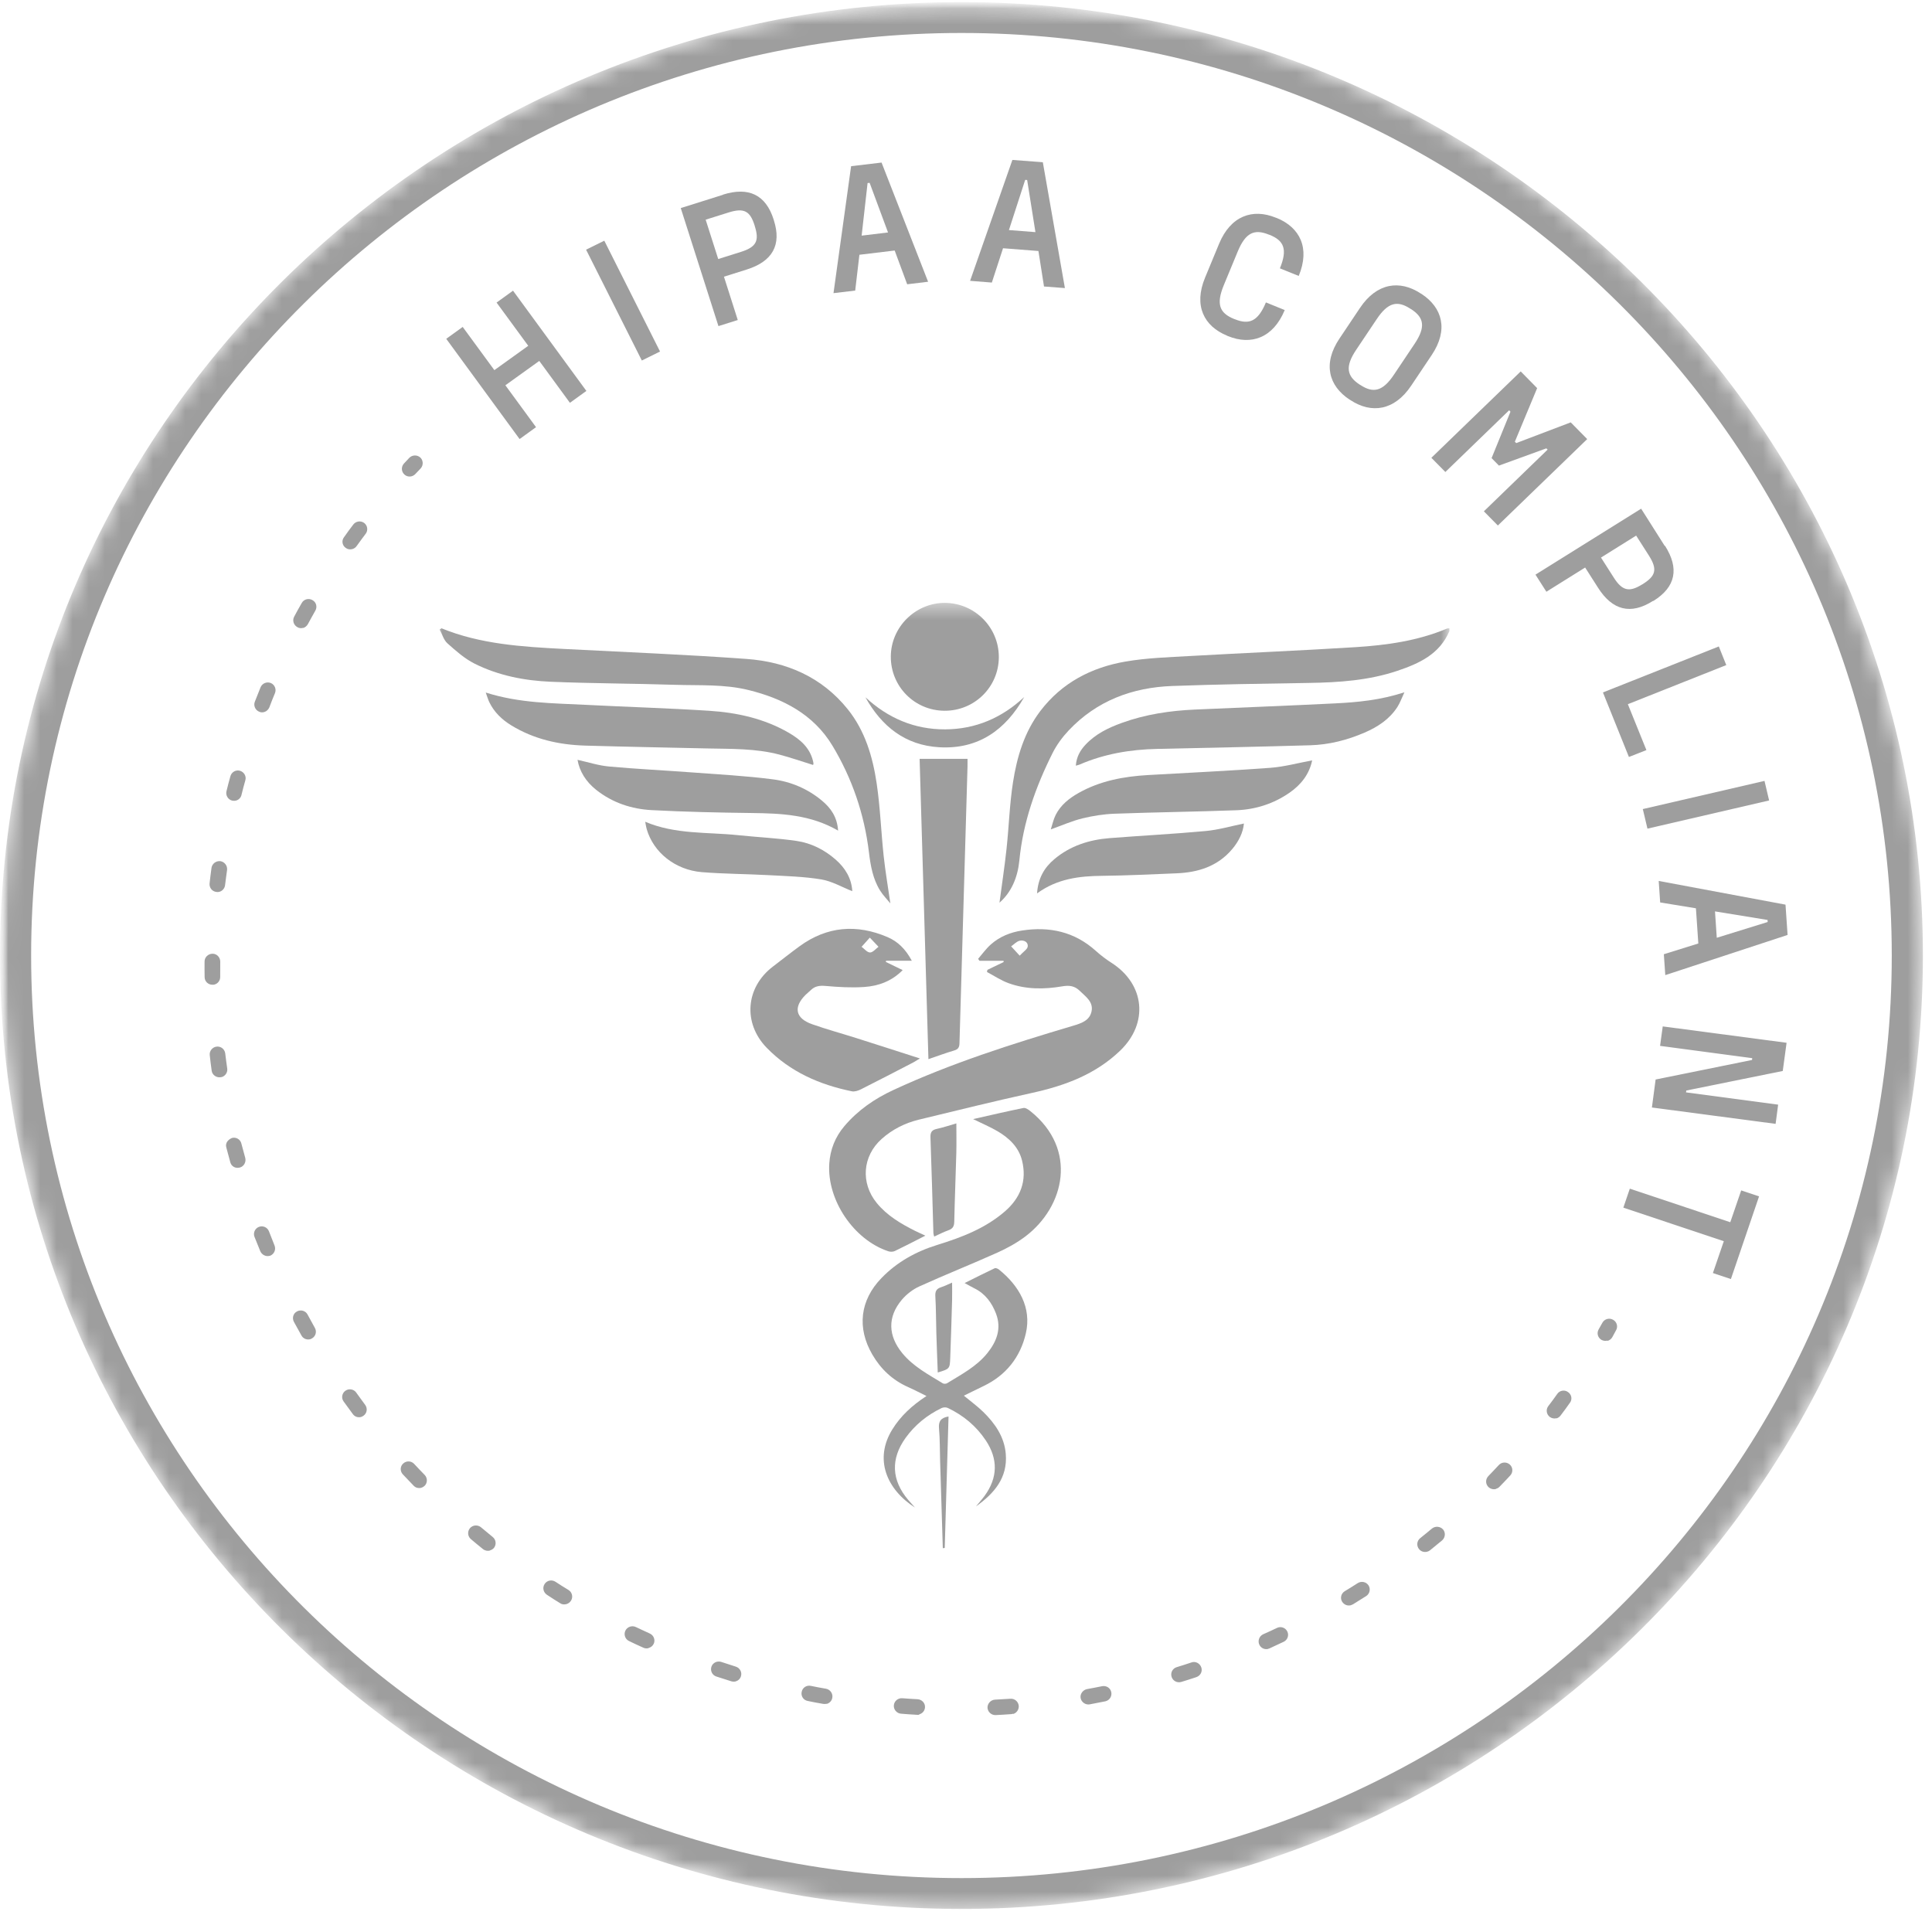 <?xml version="1.0" encoding="utf-8"?>
<svg xmlns="http://www.w3.org/2000/svg" fill="none" height="100%" overflow="visible" preserveAspectRatio="none" style="display: block;" viewBox="0 0 120 120" width="100%">
<g id="Group 1">
<g id="HIPAA 1">
<g id="Clip path group">
<mask height="120" id="mask0_0_1267" maskUnits="userSpaceOnUse" style="mask-type:luminance" width="120" x="0" y="0">
<g id="clip0_3061_4395">
<path d="M120 0.13H0V119.13H120V0.13Z" fill="white" id="Vector"/>
</g>
</mask>
<g mask="url(#mask0_0_1267)">
<g id="Group">
<g id="Mask group">
<mask height="120" id="mask1_0_1267" maskUnits="userSpaceOnUse" style="mask-type:luminance" width="120" x="0" y="0">
<g id="Group_2">
<path d="M120 0.13H0V119.13H120V0.13Z" fill="white" id="Vector_2"/>
</g>
</mask>
<g mask="url(#mask1_0_1267)">
<g id="Group_3">
<g id="Mask group_2">
<mask height="119" id="mask2_0_1267" maskUnits="userSpaceOnUse" style="mask-type:luminance" width="120" x="0" y="0">
<g id="Group_4">
<path d="M119.435 59.35C119.435 26.643 92.699 0.13 59.717 0.13C26.736 0.13 0 26.643 0 59.35C0 92.055 26.736 118.569 59.717 118.569C92.699 118.569 119.435 92.055 119.435 59.35Z" fill="white" id="Vector_3"/>
</g>
</mask>
<g mask="url(#mask2_0_1267)">
<g id="Group_5">
<path d="M99.837 83.267C99.716 83.299 99.591 83.283 99.475 83.224C99.239 83.089 99.161 82.801 99.297 82.566L99.527 82.158C99.655 81.925 99.951 81.837 100.189 81.972C100.423 82.099 100.512 82.393 100.375 82.628L100.141 83.057C100.073 83.175 99.964 83.253 99.842 83.286L99.837 83.267Z" fill="#9E9E9E" id="Vector_4"/>
<path d="M73.357 104.471C73.105 104.539 72.847 104.399 72.77 104.151C72.691 103.894 72.829 103.629 73.088 103.55C73.394 103.46 73.697 103.358 74.001 103.258C74.246 103.164 74.525 103.308 74.614 103.562C74.702 103.817 74.564 104.081 74.307 104.17C73.994 104.272 73.691 104.373 73.376 104.467L73.357 104.471ZM68.674 105.667C68.674 105.667 68.656 105.672 68.646 105.673C68.324 105.739 68.008 105.794 67.685 105.86C67.428 105.908 67.169 105.729 67.12 105.474C67.072 105.218 67.255 104.971 67.51 104.914C67.826 104.86 68.139 104.795 68.452 104.733C68.719 104.682 68.972 104.843 69.024 105.107C69.073 105.361 68.917 105.602 68.674 105.667ZM78.779 102.415C78.555 102.475 78.316 102.37 78.216 102.148C78.111 101.908 78.214 101.622 78.454 101.509C78.75 101.381 79.034 101.246 79.318 101.111C79.557 100.997 79.845 101.1 79.959 101.338C80.073 101.575 79.971 101.861 79.731 101.974C79.438 102.112 79.144 102.249 78.842 102.389C78.814 102.397 78.786 102.403 78.767 102.409L78.779 102.415ZM62.917 106.442C62.917 106.442 62.861 106.457 62.823 106.467C62.5 106.493 62.174 106.51 61.848 106.527C61.581 106.539 61.357 106.339 61.336 106.077C61.325 105.813 61.535 105.588 61.79 105.569C62.116 105.553 62.429 105.529 62.755 105.512C63.02 105.491 63.253 105.688 63.277 105.959C63.29 106.194 63.136 106.403 62.922 106.461L62.917 106.442ZM83.903 99.704C83.698 99.758 83.485 99.675 83.365 99.489C83.225 99.268 83.295 98.972 83.527 98.831C83.803 98.668 84.068 98.498 84.333 98.329C84.565 98.188 84.852 98.25 85.001 98.469C85.141 98.69 85.081 98.984 84.86 99.132C84.586 99.303 84.312 99.476 84.029 99.651C83.985 99.672 83.941 99.693 83.903 99.704ZM57.105 106.497C57.058 106.51 57.011 106.521 56.947 106.509C56.621 106.487 56.297 106.473 55.968 106.441C55.703 106.422 55.499 106.188 55.518 105.926C55.537 105.662 55.773 105.461 56.039 105.48C56.356 105.505 56.682 105.527 56.997 105.542C57.262 105.561 57.472 105.783 57.453 106.046C57.441 106.259 57.296 106.426 57.099 106.479L57.105 106.497ZM88.642 96.379C88.464 96.427 88.259 96.372 88.137 96.216C87.972 96.011 87.999 95.707 88.206 95.542C88.453 95.347 88.698 95.143 88.944 94.939C89.149 94.775 89.457 94.802 89.629 94.995C89.804 95.197 89.767 95.504 89.573 95.675C89.319 95.882 89.073 96.086 88.819 96.293C88.761 96.338 88.707 96.362 88.642 96.379ZM51.336 105.825C51.271 105.842 51.201 105.842 51.128 105.831C50.803 105.778 50.485 105.715 50.167 105.649C49.904 105.601 49.736 105.347 49.794 105.084C49.844 104.822 50.099 104.655 50.365 104.713C50.673 104.78 50.989 104.835 51.304 104.89C51.568 104.94 51.745 105.191 51.696 105.453C51.666 105.638 51.526 105.786 51.348 105.832L51.336 105.825ZM92.916 92.484C92.757 92.526 92.585 92.482 92.454 92.368C92.263 92.181 92.254 91.885 92.44 91.687C92.659 91.46 92.878 91.232 93.094 90.997C93.271 90.801 93.579 90.789 93.776 90.965C93.974 91.14 93.986 91.444 93.809 91.64C93.584 91.879 93.367 92.116 93.138 92.345C93.076 92.411 92.997 92.452 92.913 92.474L92.916 92.484ZM45.694 104.435C45.61 104.458 45.51 104.455 45.422 104.428C45.115 104.331 44.797 104.227 44.49 104.13C44.238 104.048 44.105 103.775 44.187 103.525C44.27 103.275 44.544 103.143 44.797 103.224C45.103 103.322 45.4 103.421 45.707 103.519C45.959 103.6 46.102 103.87 46.02 104.12C45.973 104.282 45.835 104.398 45.685 104.438L45.694 104.435ZM96.674 88.089C96.534 88.126 96.386 88.097 96.262 88.01C96.049 87.849 96.008 87.552 96.162 87.342C96.355 87.092 96.545 86.833 96.726 86.576C96.877 86.357 97.183 86.306 97.397 86.467C97.618 86.618 97.67 86.921 97.507 87.133C97.319 87.402 97.129 87.661 96.929 87.922C96.863 88.01 96.77 88.074 96.667 88.101L96.674 88.089ZM40.28 102.369C40.178 102.397 40.056 102.389 39.951 102.338C39.656 102.207 39.358 102.068 39.069 101.927C38.828 101.812 38.729 101.52 38.845 101.281C38.961 101.042 39.255 100.944 39.496 101.059C39.782 101.191 40.07 101.332 40.366 101.463C40.607 101.577 40.713 101.857 40.606 102.094C40.543 102.23 40.427 102.32 40.297 102.355L40.28 102.369ZM35.167 99.637C35.045 99.669 34.902 99.658 34.791 99.578C34.513 99.404 34.238 99.238 33.968 99.053C33.747 98.902 33.679 98.613 33.827 98.385C33.976 98.157 34.27 98.099 34.501 98.246C34.769 98.423 35.034 98.59 35.309 98.756C35.537 98.894 35.608 99.193 35.468 99.418C35.397 99.526 35.298 99.603 35.186 99.632L35.167 99.637ZM30.433 96.308C30.293 96.346 30.126 96.32 29.997 96.216C29.743 96.015 29.495 95.803 29.25 95.6C29.043 95.427 29.022 95.124 29.187 94.921C29.362 94.716 29.666 94.695 29.871 94.859C30.116 95.062 30.361 95.265 30.606 95.468C30.811 95.632 30.844 95.941 30.679 96.144C30.61 96.222 30.524 96.274 30.43 96.299L30.433 96.308ZM26.165 92.408C25.997 92.453 25.816 92.412 25.689 92.276C25.467 92.048 25.242 91.809 25.018 91.572C24.834 91.372 24.852 91.069 25.046 90.899C25.247 90.716 25.553 90.735 25.725 90.927C25.938 91.158 26.16 91.387 26.382 91.616C26.563 91.806 26.557 92.116 26.365 92.296C26.3 92.353 26.231 92.391 26.156 92.411L26.165 92.408ZM22.424 88.011C22.237 88.061 22.03 87.997 21.914 87.829C21.725 87.572 21.532 87.305 21.343 87.048C21.184 86.832 21.242 86.529 21.453 86.383C21.671 86.225 21.977 86.283 22.124 86.493C22.314 86.75 22.494 87.01 22.681 87.258C22.84 87.474 22.8 87.772 22.582 87.93C22.531 87.963 22.48 87.996 22.424 88.011ZM19.267 83.181C19.061 83.236 18.828 83.149 18.723 82.948C18.566 82.662 18.411 82.386 18.254 82.1C18.13 81.864 18.212 81.575 18.449 81.452C18.696 81.327 18.981 81.42 19.102 81.646C19.257 81.923 19.403 82.202 19.557 82.478C19.69 82.711 19.608 83.001 19.374 83.133C19.339 83.152 19.304 83.171 19.267 83.181ZM16.746 78.002C16.513 78.065 16.269 77.941 16.169 77.72C16.049 77.424 15.927 77.119 15.807 76.823C15.711 76.581 15.835 76.299 16.08 76.204C16.334 76.107 16.608 76.233 16.704 76.475C16.824 76.771 16.934 77.069 17.054 77.365C17.15 77.607 17.035 77.886 16.793 77.99C16.774 77.996 16.756 78 16.737 78.005L16.746 78.002ZM14.894 72.518C14.632 72.588 14.377 72.457 14.306 72.198L14.296 72.16C14.216 71.864 14.134 71.558 14.054 71.262C13.984 71.002 14.156 70.788 14.408 70.681C14.669 70.612 14.932 70.77 14.993 71.032C15.07 71.32 15.151 71.616 15.231 71.912C15.301 72.172 15.155 72.449 14.894 72.518ZM13.745 66.896C13.745 66.896 13.708 66.906 13.689 66.911C13.427 66.941 13.178 66.759 13.147 66.499C13.1 66.174 13.063 65.856 13.028 65.538C12.998 65.278 13.193 65.037 13.455 65.007C13.717 64.977 13.957 65.162 13.99 65.431C14.026 65.749 14.071 66.065 14.114 66.371C14.148 66.61 13.991 66.841 13.757 66.903L13.745 66.896ZM13.315 61.153C13.315 61.153 13.24 61.172 13.197 61.164C12.928 61.166 12.711 60.956 12.709 60.688C12.701 60.362 12.705 60.044 12.706 59.716C12.706 59.457 12.928 59.24 13.198 59.238C13.467 59.235 13.678 59.458 13.68 59.725C13.676 60.044 13.681 60.36 13.677 60.679C13.679 60.907 13.53 61.095 13.324 61.15L13.315 61.153ZM13.62 55.392C13.564 55.407 13.506 55.413 13.442 55.4C13.174 55.372 12.989 55.133 13.018 54.867C13.052 54.55 13.094 54.221 13.137 53.902C13.178 53.643 13.419 53.46 13.687 53.488C13.948 53.528 14.132 53.767 14.104 54.032C14.058 54.343 14.023 54.66 13.979 54.979C13.955 55.184 13.807 55.342 13.63 55.39L13.62 55.392ZM14.662 49.724C14.587 49.744 14.508 49.745 14.423 49.728C14.166 49.667 14.004 49.402 14.066 49.148C14.14 48.83 14.226 48.519 14.312 48.209C14.383 47.952 14.653 47.8 14.903 47.873C15.152 47.946 15.312 48.201 15.241 48.458C15.152 48.76 15.075 49.068 14.998 49.377C14.957 49.556 14.821 49.682 14.653 49.727L14.662 49.724ZM16.401 44.228C16.307 44.253 16.197 44.253 16.105 44.208C15.859 44.114 15.732 43.83 15.827 43.587C15.946 43.287 16.065 42.987 16.185 42.687C16.288 42.441 16.568 42.327 16.814 42.421C17.061 42.524 17.177 42.801 17.082 43.044C16.96 43.335 16.841 43.635 16.731 43.932C16.67 44.077 16.55 44.189 16.41 44.226L16.401 44.228ZM18.822 38.998C18.71 39.028 18.579 39.023 18.47 38.953C18.235 38.826 18.146 38.532 18.273 38.3C18.425 38.011 18.58 37.732 18.744 37.45C18.872 37.217 19.171 37.138 19.407 37.274C19.642 37.4 19.722 37.696 19.585 37.931C19.43 38.211 19.273 38.481 19.121 38.77C19.052 38.887 18.946 38.975 18.825 39.007L18.822 38.998ZM21.875 34.106C21.745 34.141 21.59 34.122 21.476 34.033C21.255 33.884 21.203 33.58 21.366 33.368C21.553 33.099 21.744 32.84 21.944 32.579C22.107 32.367 22.406 32.327 22.617 32.479C22.831 32.641 22.872 32.938 22.718 33.147C22.525 33.397 22.344 33.654 22.154 33.913C22.09 34.009 21.988 34.076 21.885 34.103L21.875 34.106Z" fill="#9E9E9E" id="Vector_5"/>
<path d="M25.569 29.581C25.41 29.623 25.241 29.588 25.119 29.472C24.922 29.296 24.909 28.991 25.087 28.795L25.421 28.438C25.601 28.252 25.908 28.239 26.105 28.415C26.294 28.594 26.306 28.898 26.129 29.094L25.801 29.439C25.739 29.506 25.653 29.558 25.569 29.581Z" fill="#9E9E9E" id="Vector_6"/>
<path d="M30.843 18.793L31.865 18.055L36.421 24.281L35.399 25.019L33.495 22.418L31.39 23.93L33.294 26.532L32.273 27.27L27.717 21.044L28.739 20.306L30.706 22.99L32.81 21.478L30.843 18.793Z" fill="#9E9E9E" id="Vector_7"/>
<path d="M39.865 22.392L36.403 15.508L37.534 14.95L40.996 21.834L39.865 22.392Z" fill="#9E9E9E" id="Vector_8"/>
<path d="M44.901 12.09C46.497 11.586 47.566 12.096 48.052 13.635L48.065 13.682C48.56 15.218 47.974 16.237 46.388 16.738L44.966 17.186L45.824 19.877L44.624 20.255L42.283 12.924L44.904 12.099L44.901 12.09ZM46.869 13.999C46.591 13.12 46.228 12.889 45.251 13.198L43.83 13.645L44.61 16.089L46.031 15.642C47.009 15.332 47.159 14.925 46.881 14.046L46.869 13.999Z" fill="#9E9E9E" id="Vector_9"/>
<path d="M56.347 17.657L55.57 15.56L53.379 15.824L53.118 18.048L51.77 18.208L52.863 10.322L54.755 10.097L57.646 17.5L56.347 17.657ZM53.518 14.636L55.157 14.438L54.014 11.356L53.887 11.37L53.518 14.636Z" fill="#9E9E9E" id="Vector_10"/>
<path d="M64.846 17.801L64.499 15.59L62.3 15.419L61.605 17.55L60.254 17.443L62.881 9.934L64.772 10.076L66.143 17.893L64.835 17.794L64.846 17.801ZM62.666 14.29L64.313 14.418L63.798 11.179L63.676 11.172L62.666 14.29Z" fill="#9E9E9E" id="Vector_11"/>
<path d="M76.212 20.846C74.782 20.263 74.127 18.987 74.848 17.247L75.72 15.139C76.442 13.398 77.809 12.936 79.237 13.519L79.304 13.541C80.733 14.124 81.388 15.4 80.666 17.14L79.497 16.667C79.986 15.475 79.742 14.944 78.867 14.591L78.8 14.569C77.924 14.216 77.371 14.432 76.88 15.615L76.008 17.723C75.519 18.915 75.763 19.446 76.641 19.808L76.708 19.831C77.584 20.183 78.136 19.967 78.628 18.784L79.797 19.258C79.076 20.998 77.709 21.461 76.28 20.878L76.214 20.855L76.212 20.846Z" fill="#9E9E9E" id="Vector_12"/>
<path d="M83.824 24.82C82.534 23.972 82.141 22.597 83.199 21.025L84.469 19.129C85.516 17.56 86.949 17.378 88.239 18.226L88.299 18.26C89.589 19.108 89.981 20.484 88.924 22.055L87.654 23.951C86.606 25.521 85.174 25.703 83.883 24.854L83.824 24.82ZM84.501 23.916C85.291 24.431 85.882 24.323 86.587 23.262L87.856 21.366C88.571 20.303 88.444 19.721 87.654 19.206L87.594 19.172C86.804 18.657 86.213 18.765 85.508 19.826L84.238 21.722C83.524 22.785 83.661 23.364 84.442 23.882L84.501 23.916Z" fill="#9E9E9E" id="Vector_13"/>
<path d="M88.905 28.435L94.454 23.069L95.475 24.108L94.091 27.434L94.175 27.521L97.561 26.234L98.584 27.273L93.035 32.64L92.166 31.759L96.126 27.926L96.046 27.848L93.101 28.919L92.645 28.454L93.818 25.571L93.734 25.484L89.774 29.316L88.905 28.435Z" fill="#9E9E9E" id="Vector_14"/>
<path d="M103.418 33.902C104.307 35.304 104.087 36.454 102.709 37.317L102.661 37.33C101.286 38.202 100.145 37.909 99.253 36.498L98.456 35.25L96.049 36.754L95.371 35.692L101.934 31.596L103.399 33.907L103.418 33.902ZM102.046 36.272C102.832 35.775 102.964 35.373 102.421 34.514L101.624 33.267L99.44 34.631L100.237 35.879C100.78 36.738 101.231 36.776 102.011 36.291L102.048 36.281L102.046 36.272Z" fill="#9E9E9E" id="Vector_15"/>
<path d="M101.112 43.747L102.261 46.589L101.175 47.017L99.561 43.008L106.759 40.152L107.222 41.31L101.11 43.738L101.112 43.747Z" fill="#9E9E9E" id="Vector_16"/>
<path d="M102.039 50.253L109.596 48.503L109.883 49.718L102.326 51.468L102.036 50.244L102.039 50.253Z" fill="#9E9E9E" id="Vector_17"/>
<path d="M103.335 59.272L105.486 58.601L105.337 56.416L103.116 56.053L103.025 54.717L110.901 56.189L111.03 58.071L103.434 60.566L103.344 59.269L103.335 59.272ZM106.522 56.618L106.632 58.247L109.792 57.268L109.788 57.14L106.52 56.608L106.522 56.618Z" fill="#9E9E9E" id="Vector_18"/>
<path d="M103.284 63.753L110.968 64.769L110.73 66.52L104.741 67.734L104.721 67.849L110.444 68.612L110.286 69.805L102.603 68.789L102.834 67.05L108.824 65.836L108.833 65.724L103.11 64.961L103.275 63.755L103.284 63.753Z" fill="#9E9E9E" id="Vector_19"/>
<path d="M107.502 79.441L106.391 79.071L107.069 77.094L100.829 75.009L101.231 73.83L107.471 75.915L108.149 73.938L109.259 74.308L107.511 79.439L107.502 79.441Z" fill="#9E9E9E" id="Vector_20"/>
<path d="M59.718 118.569C26.788 118.569 0 92.005 0 59.35C0 26.695 26.788 0.13 59.718 0.13C92.647 0.13 119.435 26.695 119.435 59.35C119.435 92.005 92.647 118.569 59.718 118.569ZM59.718 2.048C27.852 2.048 1.934 27.75 1.934 59.35C1.934 90.95 27.852 116.652 59.718 116.652C91.583 116.652 117.501 90.95 117.501 59.35C117.501 27.75 91.583 2.048 59.718 2.048Z" fill="#9E9E9E" id="Vector_21"/>
<g id="Mask group_3">
<mask height="63" id="mask3_0_1267" maskUnits="userSpaceOnUse" style="mask-type:luminance" width="65" x="26" y="37">
<g id="Group_6">
<path d="M90.024 37.447H26.996V99.948H90.024V37.447Z" fill="white" id="Vector_22"/>
</g>
</mask>
<g mask="url(#mask3_0_1267)">
<g id="Group_7">
<path d="M90.024 39.198C89.416 40.635 88.145 41.211 86.794 41.666C85.015 42.264 83.169 42.389 81.306 42.418C78.473 42.463 75.639 42.504 72.807 42.608C70.327 42.7 68.121 43.525 66.382 45.364C65.988 45.782 65.632 46.264 65.376 46.776C64.324 48.877 63.546 51.067 63.316 53.43C63.215 54.467 62.839 55.404 62.079 56.067C62.224 54.979 62.395 53.856 62.517 52.729C62.667 51.35 62.705 49.957 62.919 48.59C63.166 47.002 63.626 45.462 64.624 44.153C65.956 42.407 67.789 41.456 69.899 41.092C71.232 40.861 72.602 40.822 73.957 40.744C77.365 40.551 80.776 40.41 84.183 40.197C86.121 40.075 88.043 39.807 89.859 39.048C89.908 39.027 89.969 39.033 90.024 39.027V39.198Z" fill="#9E9E9E" id="Vector_23"/>
<path d="M57.476 76.748C56.796 77.094 56.194 77.409 55.582 77.702C55.47 77.756 55.302 77.76 55.182 77.721C53.025 77.01 51.358 74.533 51.508 72.272C51.567 71.397 51.873 70.622 52.444 69.949C53.285 68.957 54.315 68.246 55.494 67.7C59.088 66.034 62.848 64.843 66.633 63.717C67.141 63.566 67.691 63.397 67.802 62.798C67.91 62.217 67.428 61.899 67.065 61.542C66.751 61.233 66.414 61.189 65.986 61.262C64.858 61.455 63.722 61.464 62.632 61.063C62.166 60.892 61.743 60.606 61.301 60.372C61.311 60.327 61.321 60.283 61.331 60.239C61.667 60.077 62.003 59.916 62.339 59.754C62.336 59.729 62.333 59.703 62.331 59.678H60.839C60.81 59.637 60.781 59.597 60.752 59.556C61.01 59.259 61.241 58.932 61.531 58.672C62.082 58.177 62.753 57.907 63.481 57.796C65.195 57.533 66.744 57.872 68.064 59.061C68.367 59.334 68.697 59.585 69.041 59.805C71.109 61.131 71.353 63.551 69.574 65.259C68.049 66.723 66.165 67.428 64.138 67.874C61.776 68.393 59.427 68.973 57.076 69.543C56.212 69.753 55.427 70.146 54.759 70.743C53.57 71.807 53.443 73.476 54.453 74.716C55.096 75.504 55.95 76.005 56.841 76.453C57.028 76.546 57.221 76.629 57.476 76.748ZM63.335 59.358C63.567 59.106 63.812 58.962 63.833 58.79C63.87 58.497 63.578 58.377 63.339 58.429C63.145 58.471 62.981 58.657 62.804 58.78C62.954 58.944 63.105 59.108 63.335 59.358Z" fill="#9E9E9E" id="Vector_24"/>
<path d="M60.443 69.51C61.511 69.269 62.536 69.027 63.568 68.819C63.696 68.793 63.879 68.919 64.002 69.018C66.953 71.38 66.136 74.94 63.694 76.793C63.159 77.199 62.552 77.531 61.938 77.807C60.338 78.526 58.706 79.174 57.108 79.899C56.698 80.084 56.301 80.39 56.011 80.735C55.113 81.803 55.158 82.972 56.048 84.054C56.732 84.885 57.667 85.373 58.558 85.921C58.623 85.96 58.756 85.957 58.822 85.916C59.714 85.367 60.654 84.882 61.328 84.043C61.91 83.317 62.216 82.517 61.866 81.596C61.609 80.919 61.195 80.351 60.518 80.019C60.343 79.933 60.174 79.834 59.915 79.693C60.578 79.362 61.175 79.06 61.78 78.774C61.843 78.744 61.976 78.796 62.043 78.851C63.303 79.861 64.085 81.231 63.717 82.819C63.377 84.291 62.492 85.418 61.095 86.088C60.689 86.283 60.286 86.483 59.867 86.687C60.295 87.043 60.71 87.343 61.072 87.697C61.804 88.415 62.38 89.24 62.47 90.299C62.596 91.79 61.749 92.762 60.621 93.564C60.8 93.345 60.991 93.134 61.158 92.906C61.974 91.785 61.999 90.621 61.229 89.466C60.633 88.571 59.832 87.908 58.867 87.449C58.762 87.399 58.589 87.406 58.483 87.458C57.586 87.89 56.831 88.5 56.248 89.31C55.311 90.612 55.369 91.935 56.409 93.161C56.524 93.296 56.644 93.427 56.829 93.636C55.064 92.503 54.279 90.625 55.428 88.777C55.947 87.943 56.648 87.295 57.545 86.709C57.123 86.503 56.77 86.315 56.405 86.154C55.438 85.725 54.709 85.04 54.18 84.13C53.218 82.475 53.415 80.76 54.751 79.381C55.719 78.382 56.899 77.73 58.222 77.322C59.732 76.856 61.198 76.296 62.415 75.243C63.385 74.403 63.794 73.348 63.481 72.083C63.275 71.252 62.681 70.689 61.968 70.268C61.497 69.991 60.988 69.778 60.444 69.511L60.443 69.51Z" fill="#9E9E9E" id="Vector_25"/>
<path d="M27.417 39.024C29.85 40.015 32.422 40.171 34.998 40.306C38.789 40.503 42.585 40.653 46.371 40.928C48.855 41.109 51.048 42.051 52.656 44.054C53.735 45.397 54.208 47.013 54.454 48.675C54.673 50.156 54.725 51.662 54.885 53.154C54.99 54.133 55.158 55.106 55.302 56.111C55.097 55.858 54.848 55.609 54.666 55.317C54.214 54.591 54.072 53.77 53.971 52.932C53.685 50.566 52.924 48.338 51.701 46.31C50.531 44.373 48.638 43.388 46.489 42.859C44.986 42.488 43.447 42.584 41.922 42.535C39.358 42.453 36.792 42.452 34.23 42.346C32.581 42.279 30.957 41.963 29.47 41.216C28.853 40.906 28.31 40.423 27.789 39.957C27.558 39.751 27.465 39.392 27.309 39.102C27.345 39.076 27.38 39.05 27.417 39.024Z" fill="#9E9E9E" id="Vector_26"/>
<path d="M56.633 59.672H55.035C55.031 59.698 55.027 59.724 55.023 59.749C55.358 59.912 55.693 60.074 56.067 60.255C55.391 60.943 54.569 61.242 53.687 61.303C52.888 61.358 52.077 61.31 51.277 61.239C50.906 61.207 50.614 61.245 50.353 61.505C50.253 61.604 50.138 61.69 50.038 61.789C49.265 62.557 49.401 63.248 50.438 63.615C51.344 63.935 52.275 64.187 53.191 64.478C54.471 64.883 55.747 65.297 57.137 65.743C56.922 65.872 56.823 65.939 56.719 65.993C55.637 66.553 54.557 67.115 53.469 67.662C53.303 67.745 53.083 67.818 52.911 67.783C50.901 67.372 49.079 66.576 47.623 65.081C46.131 63.55 46.31 61.321 48.011 60.032C48.563 59.613 49.104 59.18 49.664 58.772C51.373 57.528 53.211 57.385 55.127 58.205C55.762 58.477 56.249 58.95 56.633 59.672ZM54.026 58.237C53.795 58.494 53.655 58.651 53.514 58.808C53.689 58.935 53.864 59.161 54.039 59.161C54.215 59.161 54.391 58.935 54.566 58.807C54.414 58.647 54.261 58.486 54.026 58.237Z" fill="#9E9E9E" id="Vector_27"/>
<path d="M57.119 47.133H60.095C60.095 47.293 60.099 47.456 60.094 47.619C59.927 53.344 59.757 59.07 59.595 64.796C59.588 65.045 59.519 65.173 59.27 65.246C58.756 65.398 58.252 65.586 57.666 65.785C57.483 59.546 57.302 53.353 57.119 47.133Z" fill="#9E9E9E" id="Vector_28"/>
<path d="M30.171 43.015C32.274 43.683 34.349 43.674 36.41 43.78C38.956 43.911 41.506 43.984 44.051 44.148C45.785 44.26 47.474 44.632 49.002 45.519C49.699 45.924 50.301 46.437 50.5 47.279C50.514 47.334 50.523 47.39 50.526 47.446C50.527 47.47 50.505 47.495 50.497 47.511C49.797 47.294 49.106 47.053 48.4 46.867C46.932 46.482 45.424 46.52 43.924 46.487C41.402 46.43 38.88 46.384 36.359 46.311C34.723 46.264 33.157 45.915 31.744 45.046C31.169 44.691 30.69 44.231 30.391 43.611C30.313 43.451 30.266 43.276 30.171 43.015Z" fill="#9E9E9E" id="Vector_29"/>
<path d="M66.821 47.556C66.864 47.004 67.093 46.609 67.416 46.262C68.041 45.589 68.841 45.203 69.686 44.898C71.15 44.367 72.671 44.142 74.219 44.072C77.119 43.942 80.019 43.834 82.917 43.689C84.328 43.619 85.734 43.487 87.231 42.999C87.056 43.372 86.957 43.66 86.797 43.908C86.304 44.675 85.572 45.152 84.753 45.505C83.678 45.969 82.552 46.256 81.383 46.29C78.213 46.382 75.041 46.448 71.871 46.516C70.2 46.552 68.579 46.826 67.038 47.495C66.989 47.516 66.933 47.525 66.821 47.556Z" fill="#9E9E9E" id="Vector_30"/>
<path d="M58.658 44.146C56.8 44.132 55.32 42.634 55.33 40.776C55.34 38.938 56.874 37.427 58.712 37.447C60.562 37.467 62.051 38.981 62.039 40.83C62.027 42.679 60.518 44.16 58.658 44.146Z" fill="#9E9E9E" id="Vector_31"/>
<path d="M81.5 47.229C81.326 48.079 80.817 48.736 80.097 49.235C79.106 49.922 77.988 50.281 76.794 50.326C74.274 50.419 71.753 50.448 69.233 50.541C68.56 50.565 67.879 50.673 67.224 50.833C66.586 50.989 65.976 51.262 65.267 51.514C65.37 51.2 65.432 50.89 65.569 50.618C65.88 50.003 66.401 49.587 66.99 49.254C68.329 48.498 69.794 48.227 71.307 48.14C73.838 47.995 76.37 47.877 78.898 47.691C79.764 47.627 80.617 47.391 81.5 47.229Z" fill="#9E9E9E" id="Vector_32"/>
<path d="M52.056 51.591C50.338 50.595 48.523 50.52 46.687 50.498C44.62 50.472 42.552 50.427 40.488 50.319C39.227 50.253 38.042 49.862 37.031 49.06C36.385 48.547 35.994 47.906 35.871 47.194C36.523 47.337 37.167 47.548 37.826 47.609C39.516 47.764 41.213 47.844 42.906 47.971C44.612 48.099 46.324 48.187 48.019 48.408C49.13 48.553 50.175 48.995 51.057 49.733C51.603 50.189 51.998 50.74 52.056 51.591Z" fill="#9E9E9E" id="Vector_33"/>
<path d="M52.937 55.353C52.292 55.099 51.672 54.732 51.01 54.622C49.927 54.444 48.817 54.416 47.717 54.356C46.346 54.282 44.969 54.281 43.602 54.171C41.934 54.036 40.582 52.942 40.166 51.491C40.128 51.36 40.111 51.222 40.075 51.041C41.962 51.839 43.928 51.673 45.843 51.874C47.053 52.001 48.271 52.056 49.473 52.231C50.379 52.363 51.199 52.775 51.898 53.385C52.506 53.915 52.893 54.566 52.937 55.353Z" fill="#9E9E9E" id="Vector_34"/>
<path d="M64.413 55.49C64.476 54.542 64.866 53.889 65.483 53.368C66.472 52.533 67.65 52.159 68.916 52.058C70.907 51.901 72.902 51.8 74.889 51.616C75.683 51.543 76.462 51.312 77.262 51.15C77.211 51.708 76.942 52.256 76.537 52.737C75.632 53.813 74.414 54.191 73.064 54.244C71.535 54.304 70.006 54.383 68.477 54.399C67.053 54.413 65.68 54.567 64.413 55.49Z" fill="#9E9E9E" id="Vector_35"/>
<path d="M59.401 69.776C59.401 70.413 59.414 71.005 59.399 71.596C59.361 73.026 59.301 74.456 59.271 75.886C59.265 76.171 59.173 76.321 58.906 76.415C58.616 76.516 58.34 76.663 58.023 76.806C58.002 76.713 57.977 76.652 57.975 76.589C57.916 74.607 57.865 72.625 57.793 70.643C57.782 70.328 57.875 70.186 58.181 70.119C58.589 70.03 58.988 69.895 59.401 69.776Z" fill="#9E9E9E" id="Vector_36"/>
<path d="M63.616 43.294C62.453 45.348 60.755 46.552 58.339 46.413C56.233 46.292 54.761 45.122 53.753 43.309C55.153 44.604 56.796 45.31 58.702 45.302C60.597 45.294 62.229 44.588 63.616 43.294Z" fill="#9E9E9E" id="Vector_37"/>
<path d="M59.137 79.665C59.137 80.076 59.145 80.425 59.136 80.775C59.101 81.961 59.066 83.148 59.021 84.335C58.995 85.023 58.986 85.023 58.246 85.248C58.216 84.428 58.182 83.617 58.158 82.805C58.135 82.043 58.141 81.279 58.096 80.517C58.077 80.208 58.162 80.044 58.452 79.952C58.674 79.881 58.884 79.773 59.137 79.665Z" fill="#9E9E9E" id="Vector_38"/>
<path d="M58.56 96.161C58.504 94.349 58.447 92.537 58.392 90.726C58.371 90.061 58.384 89.392 58.324 88.73C58.284 88.294 58.423 88.063 58.915 87.98C58.836 90.711 58.758 93.428 58.679 96.146C58.64 96.151 58.6 96.155 58.56 96.161Z" fill="#9E9E9E" id="Vector_39"/>
</g>
</g>
</g>
</g>
</g>
</g>
</g>
</g>
</g>
</g>
</g>
</g>
</g>
</g>
</svg>
